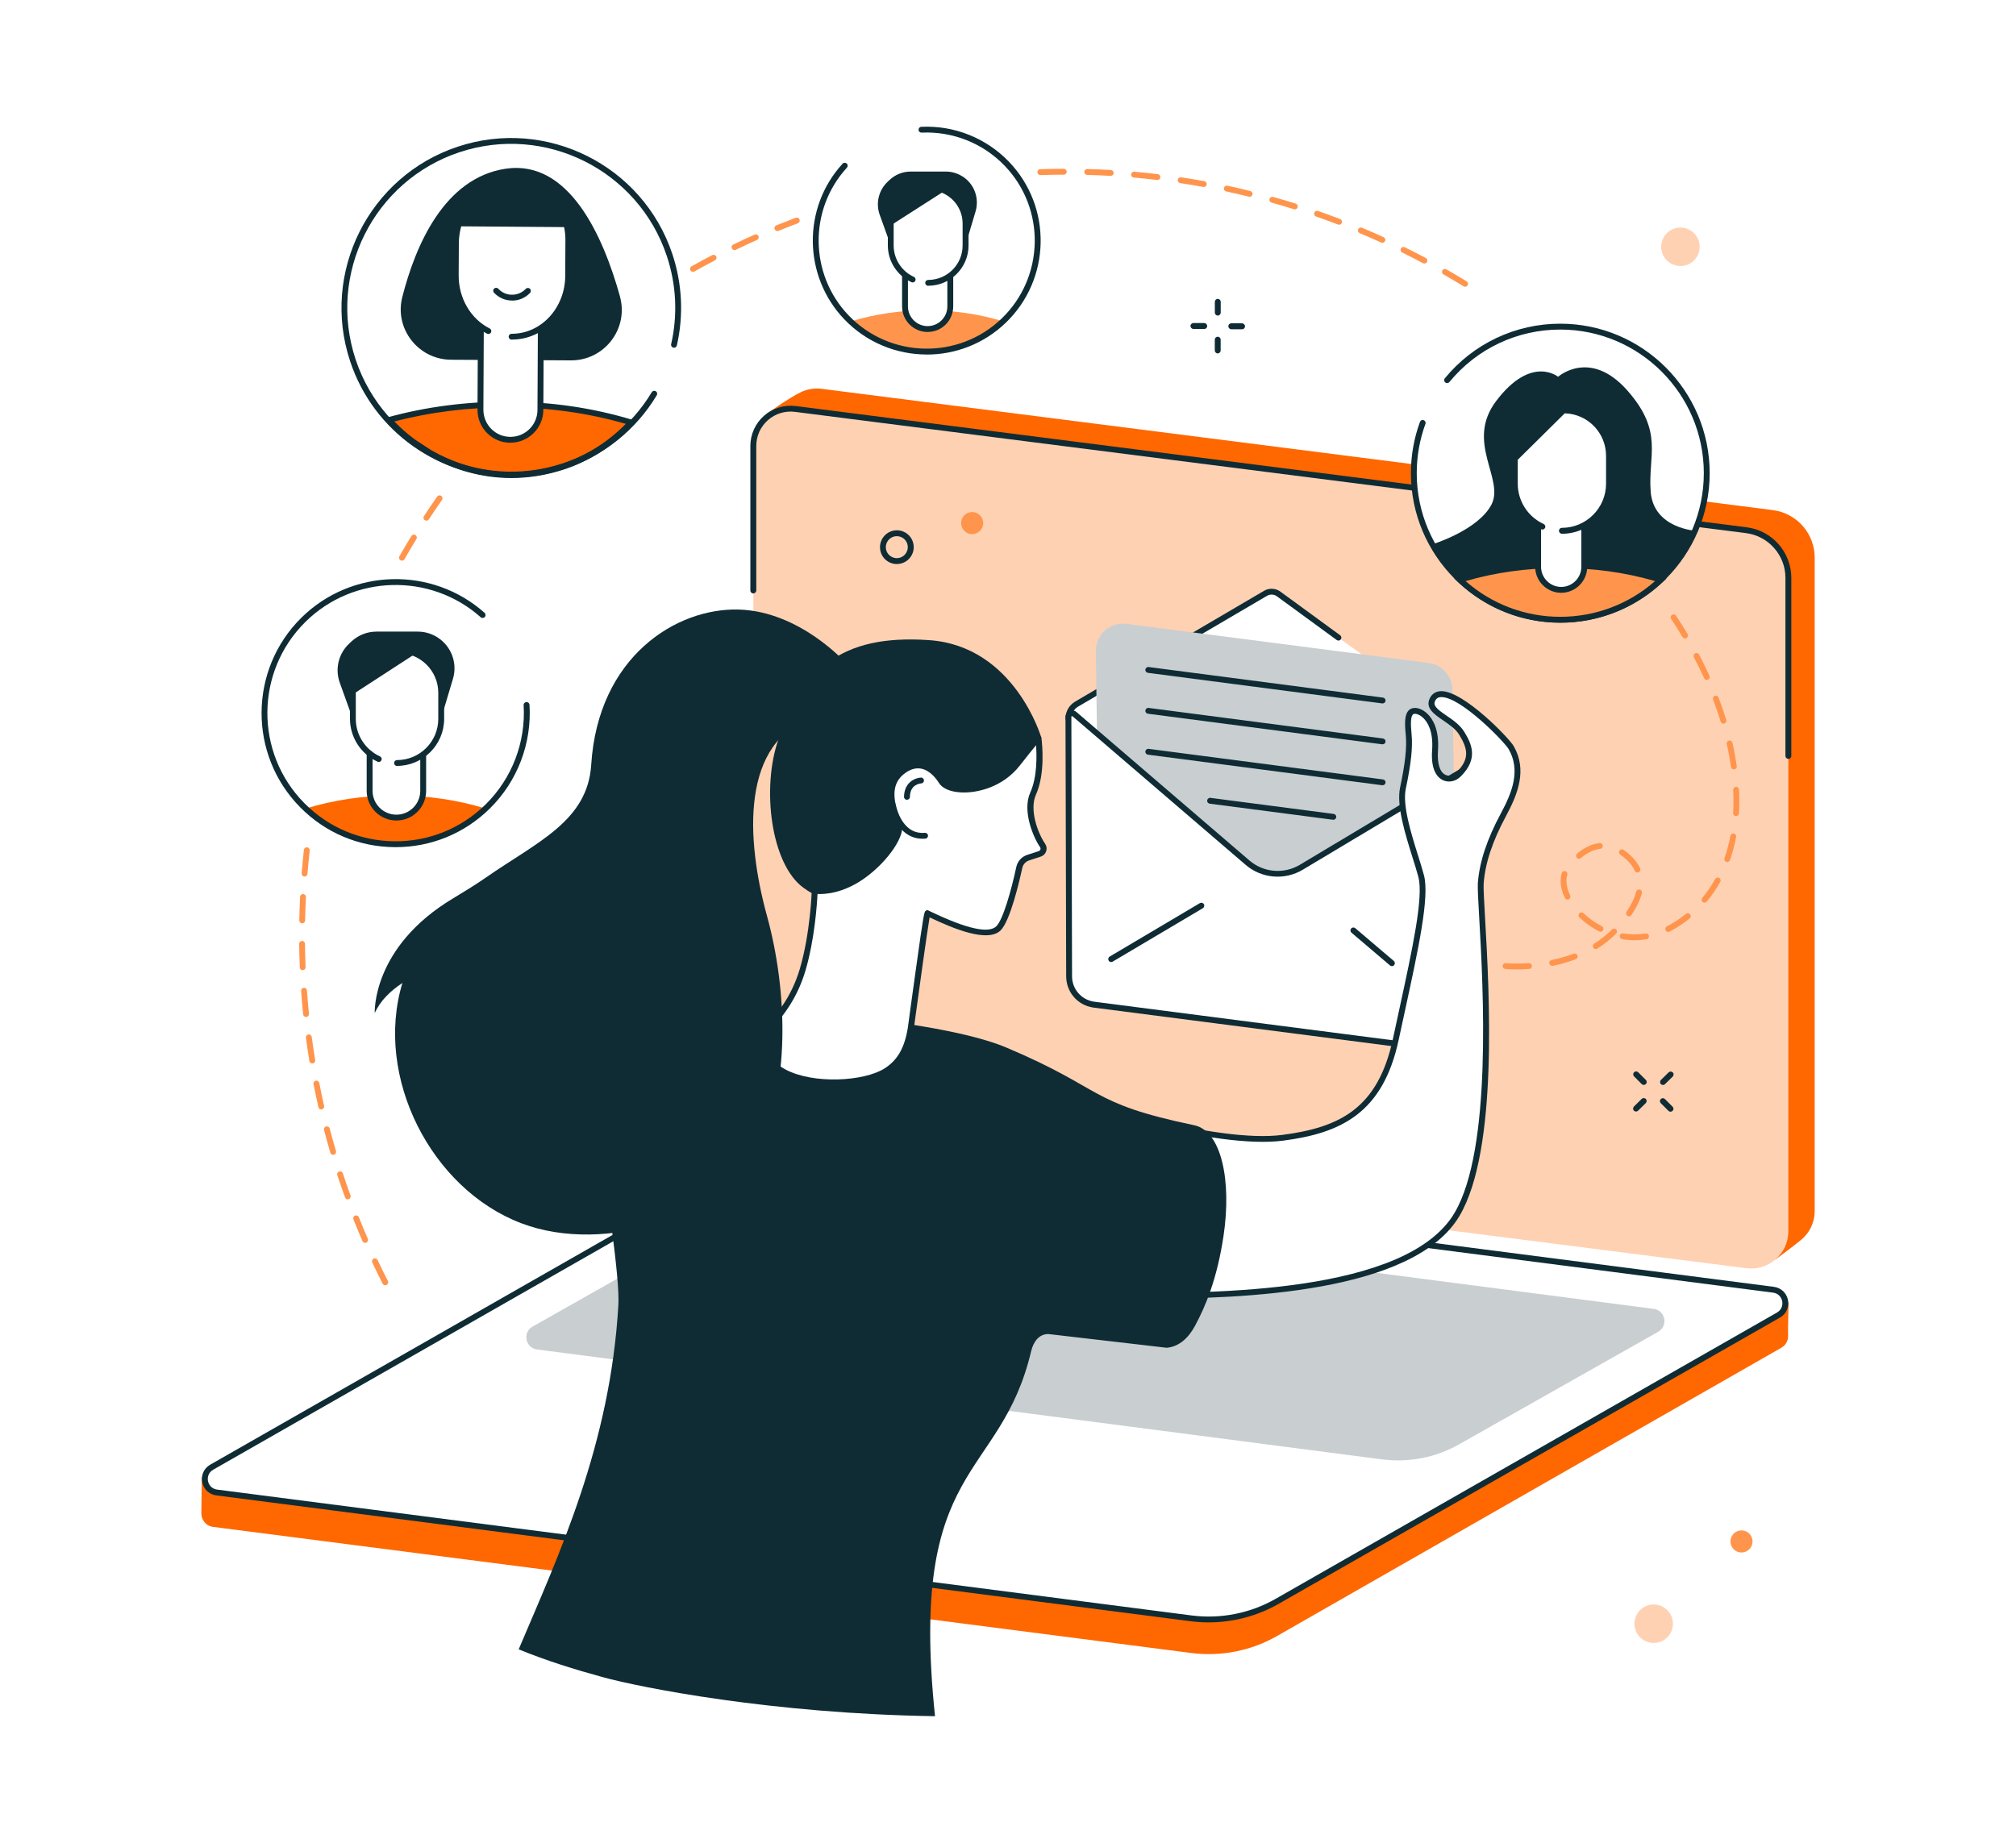 <?xml version="1.0" encoding="UTF-8"?>
<svg xmlns="http://www.w3.org/2000/svg" id="Illustration" viewBox="0 0 350 320">
  <defs>
    <style>
      .cls-1 {
        fill: #fff;
      }

      .cls-2 {
        fill: #ff6700;
      }

      .cls-3 {
        fill: #c9ced1;
      }

      .cls-4 {
        fill: #0f2c35;
      }

      .cls-5 {
        fill: #ffd1b3;
      }

      .cls-6 {
        fill: #ff954d;
      }
    </style>
  </defs>
  <rect class="cls-1" x="-12.26" y="-18.84" width="388.09" height="354.38"></rect>
  <g id="Email_marketing" data-name="Email marketing">
    <g>
      <g>
        <path class="cls-2" d="M308.24,218.69l-165.62-23.03c-4.16-.53-7.27-4.07-7.27-8.26l-2.27-115.52s3.78-2.72,5.92-3.76c1.09-.53,2.34-.76,3.65-.6l165.13,21.06c4.16,.53,7.27,4.07,7.27,8.26v113.47c0,2.03-.93,3.82-2.36,5-1.32,1.09-4.43,3.39-4.43,3.39Z"></path>
        <path class="cls-5" d="M303.19,220.23l-165.13-21.06c-4.16-.53-7.27-4.07-7.27-8.26V77.44c0-3.9,3.42-6.91,7.29-6.42l165.13,21.06c4.16,.53,7.27,4.07,7.27,8.26v113.47c0,3.9-3.42,6.91-7.29,6.42Z"></path>
        <path class="cls-4" d="M310.48,131.78c-.28,0-.51-.23-.51-.51v-30.93c0-3.93-2.94-7.26-6.83-7.76l-28.58-3.64c-.28-.04-.48-.29-.44-.57,.04-.28,.29-.48,.57-.44l28.58,3.64c4.4,.56,7.72,4.33,7.72,8.77v30.93c0,.28-.23,.51-.51,.51Z"></path>
        <path class="cls-4" d="M130.78,103.05c-.28,0-.51-.23-.51-.51v-25.1c0-2,.86-3.91,2.37-5.24,1.5-1.32,3.51-1.94,5.5-1.69l129.64,16.53c.28,.04,.48,.29,.44,.57-.04,.28-.29,.48-.57,.44l-129.64-16.53c-1.7-.22-3.41,.31-4.69,1.44-1.29,1.13-2.02,2.76-2.02,4.47v25.1c0,.28-.23,.51-.51,.51Z"></path>
        <path class="cls-5" d="M299.68,215.55l-157.67-20.11c-3.02-.39-5.29-2.96-5.29-6.01V79.99c0-2.6,2.29-4.62,4.87-4.29l157.67,20.11c3.02,.39,5.29,2.96,5.29,6.01v109.45c0,2.6-2.29,4.62-4.87,4.29Z"></path>
      </g>
      <g>
        <path class="cls-2" d="M206.85,287.05l-169.83-21.9c-1.33-.17-2.08-1.28-2.06-2.4,.01-.77,.07-6.17,.07-6.17l89.8-51.34c4.5-2.57,10.32-3.56,15.46-2.9l167.69,21.63c1.01,.13,1.87,.78,2.27,1.72l.27,.63s-.14,4.51-.09,5.56c.05,.82-.32,1.67-1.19,2.17l-87.54,50.05c-4.5,2.57-9.71,3.6-14.85,2.95Z"></path>
        <g>
          <path class="cls-1" d="M206.85,281.04l-169.22-21.86c-2.25-.29-2.84-3.27-.87-4.39l87.07-49.73c4.5-2.57,9.71-3.6,14.85-2.95l169.22,21.86c2.25,.29,2.84,3.27,.87,4.39l-87.07,49.73c-4.5,2.57-9.71,3.6-14.85,2.95Z"></path>
          <path class="cls-4" d="M209.84,281.73c-1.02,0-2.04-.06-3.06-.19h0l-169.22-21.86c-1.24-.16-2.21-1.06-2.45-2.29-.24-1.23,.3-2.43,1.39-3.05l87.07-49.73c4.57-2.61,9.95-3.68,15.17-3.01l169.22,21.86c1.24,.16,2.21,1.06,2.45,2.29,.24,1.23-.3,2.43-1.39,3.05l-87.07,49.73c-3.68,2.1-7.89,3.2-12.11,3.2Zm-2.93-1.2c5,.64,10.16-.38,14.53-2.88l87.07-49.73c.85-.49,1.02-1.34,.9-1.97-.13-.63-.61-1.35-1.58-1.48l-169.22-21.86c-5-.64-10.16,.38-14.53,2.88l-87.07,49.73c-.85,.49-1.02,1.34-.9,1.97,.13,.63,.61,1.35,1.58,1.48l169.22,21.86Z"></path>
        </g>
        <path class="cls-3" d="M239.98,253.43l-146.74-19.09c-2.03-.26-2.56-2.95-.79-3.97l34.5-19.51c4.06-2.32,8.77-3.25,13.41-2.66l146.74,19.09c2.03,.26,2.56,2.95,.79,3.97l-34.5,19.51c-4.06,2.32-8.77,3.25-13.41,2.66Z"></path>
      </g>
    </g>
    <g>
      <g>
        <path class="cls-1" d="M185.49,150.33s0-25.6,0-25.61c.01-1.01,.55-1.94,1.42-2.45l32.8-19.24c.75-.44,1.7-.36,2.37,.19l10.28,7.51,19.44,13.91,.15,37.99-66.46-12.32Z"></path>
        <path class="cls-4" d="M185.49,125.27c-.28,0-.51-.23-.51-.51,0-1.2,.64-2.32,1.68-2.93l32.8-19.24c.93-.55,2.12-.45,2.96,.24l10.25,7.49c.23,.17,.28,.48,.11,.71-.17,.23-.48,.28-.71,.11l-10.28-7.51c-.53-.44-1.25-.5-1.81-.17l-32.8,19.24c-.72,.42-1.17,1.21-1.17,2.05,0,.28-.23,.51-.51,.51Z"></path>
        <g>
          <path class="cls-3" d="M252.59,176.15l-61.08-7.62-.76-55.53c0-2.54,2.24-4.5,4.76-4.17l52.44,6.79c2.1,.27,3.68,2.06,3.68,4.19l.95,56.34Z"></path>
          <path class="cls-3" d="M253.11,176.73l-62.1-7.74-.76-55.98c0-1.37,.59-2.66,1.61-3.55,1.02-.89,2.38-1.31,3.72-1.13l52.45,6.79c2.35,.3,4.12,2.32,4.12,4.69l.96,56.92Zm-61.09-8.64l60.06,7.49-.94-55.76c0-1.87-1.39-3.45-3.23-3.69l-52.45-6.79c-1.06-.14-2.12,.19-2.92,.89-.8,.7-1.26,1.72-1.27,2.78l.75,55.08Z"></path>
        </g>
        <g>
          <path class="cls-1" d="M256.66,183.09l-66.83-8.64c-2.43-.37-4.22-2.46-4.23-4.91l-.12-45.05c0-.54,.63-.83,1.05-.48l30.04,25.79c2.62,2.25,6.39,2.57,9.36,.8l30.71-18.38,.02,50.88Z"></path>
          <path class="cls-4" d="M257.17,183.67l-67.4-8.71c-2.7-.41-4.66-2.69-4.67-5.41l-.12-45.05c0-.45,.26-.85,.67-1.04,.41-.19,.88-.12,1.22,.17l30.04,25.79c2.46,2.11,5.98,2.41,8.76,.75l31.48-18.84,.02,52.36Zm-71.05-59.31s-.04,0-.05,.01c-.03,.02-.07,.05-.07,.11l.12,45.05c0,2.22,1.6,4.07,3.79,4.41l66.24,8.56-.02-49.4-29.94,17.92c-3.16,1.89-7.16,1.55-9.95-.85l-30.04-25.79s-.05-.03-.08-.03Z"></path>
        </g>
        <path class="cls-4" d="M192.91,167.06c-.17,0-.34-.09-.44-.25-.14-.24-.06-.55,.18-.7l15.66-9.28c.24-.14,.55-.06,.7,.18,.14,.24,.06,.55-.18,.7l-15.66,9.28c-.08,.05-.17,.07-.26,.07Z"></path>
        <path class="cls-4" d="M241.65,167.77c-.12,0-.23-.04-.33-.12l-6.69-5.69c-.21-.18-.24-.5-.06-.72,.18-.21,.5-.24,.72-.06l6.69,5.69c.21,.18,.24,.5,.06,.72-.1,.12-.24,.18-.39,.18Z"></path>
        <g>
          <g>
            <path class="cls-2" d="M240.04,121.64l-40.68-5.31,40.68,5.31Z"></path>
            <path class="cls-4" d="M240.04,122.15s-.04,0-.07,0l-40.68-5.31c-.28-.04-.48-.29-.44-.57,.04-.28,.29-.48,.57-.44l40.68,5.31c.28,.04,.48,.29,.44,.57-.03,.26-.25,.44-.5,.44Z"></path>
          </g>
          <g>
            <path class="cls-2" d="M240.04,128.75l-40.68-5.31,40.68,5.31Z"></path>
            <path class="cls-4" d="M240.04,129.25s-.04,0-.07,0l-40.68-5.31c-.28-.04-.48-.29-.44-.57,.04-.28,.29-.48,.57-.44l40.68,5.31c.28,.04,.48,.29,.44,.57-.03,.26-.25,.44-.5,.44Z"></path>
          </g>
          <g>
            <path class="cls-2" d="M240.04,135.85l-40.68-5.31,40.68,5.31Z"></path>
            <path class="cls-4" d="M240.04,136.36s-.04,0-.07,0l-40.68-5.31c-.28-.04-.48-.29-.44-.57,.04-.28,.29-.48,.57-.44l40.68,5.31c.28,.04,.48,.29,.44,.57-.03,.26-.25,.44-.5,.44Z"></path>
          </g>
          <g>
            <path class="cls-2" d="M231.48,141.84l-21.39-2.79,21.39,2.79Z"></path>
            <path class="cls-4" d="M231.48,142.35s-.04,0-.07,0l-21.39-2.79c-.28-.04-.48-.29-.44-.57,.04-.28,.29-.48,.57-.44l21.39,2.79c.28,.04,.48,.29,.44,.57-.03,.26-.25,.44-.5,.44Z"></path>
          </g>
        </g>
      </g>
      <g>
        <g>
          <g>
            <path class="cls-1" d="M196.73,194.13c8.36,2.12,19.16,4.33,25.93,3.45,10.09-1.3,17.03-4.7,19.69-17.18,2.66-12.49,5.5-24.04,4.38-28.26-1.12-4.21-4-11.35-3.17-15.27,.83-3.92,1.23-6.91,1-9.26-.22-2.35-.21-4.05,.96-4.16,1.18-.11,4,1.53,3.61,6.86-.38,5.19,2.62,5.65,4.11,4.15,2.7-2.7,1.93-4.84,.49-7.16-1.62-2.62-6.24-3.6-5.01-5.88,2.13-3.95,12.69,6.78,13.63,8.43,2.21,3.87,.69,7.85-1.33,11.61-2.02,3.75-3.67,7.88-3.96,11.98-.29,4.1,4.13,43.45-4.11,57.44-9.51,16.14-52.11,13.96-61.9,14.15-8.71,.17-.92-32.56,5.66-30.89Z"></path>
            <path class="cls-4" d="M199.12,225.54c-1.38,0-2.65,0-3.81-.01-1.7,0-3.18-.02-4.23,0-1.48,.03-2.63-.76-3.37-2.29-2.85-5.85,.84-22.2,5.3-27.69,1.29-1.59,2.59-2.23,3.85-1.91,11.71,2.98,20.37,4.14,25.74,3.44,9.96-1.29,16.65-4.54,19.25-16.79,.37-1.75,.75-3.48,1.12-5.18,2.25-10.38,4.2-19.34,3.27-22.84-.26-.99-.63-2.16-1.02-3.4-1.25-4-2.81-8.99-2.15-12.1,.89-4.19,1.19-7,.99-9.11-.18-1.92-.43-4.54,1.42-4.72,.58-.06,1.5,.19,2.37,1.04,.79,.77,2.07,2.62,1.8,6.36-.16,2.23,.32,3.77,1.31,4.22,.61,.28,1.37,.1,1.93-.47,2.32-2.32,1.94-4.09,.42-6.54-.61-.99-1.75-1.76-2.76-2.45-1.58-1.08-3.21-2.19-2.27-3.94,.4-.73,1.06-1.13,1.93-1.14,.01,0,.02,0,.03,0,3.89,0,11.73,8.11,12.56,9.55,2.35,4.11,.75,8.25-1.32,12.1-2.38,4.41-3.65,8.27-3.9,11.78-.05,.76,.07,2.9,.24,5.87,.75,13.11,2.3,40.39-4.42,51.8-7.95,13.5-38.05,14.41-54.3,14.41Zm-6.29-1.04c.75,0,1.58,0,2.48,0,14.63,.07,48.89,.25,57.22-13.89,6.56-11.14,4.96-39.23,4.28-51.22-.18-3.11-.29-5.17-.24-6,.26-3.66,1.57-7.64,4.02-12.19,1.94-3.6,3.44-7.43,1.33-11.11-.74-1.29-8.28-9.04-11.67-9.04,0,0-.02,0-.03,0-.49,0-.83,.2-1.04,.6-.46,.85,.24,1.45,1.95,2.62,1.09,.74,2.32,1.59,3.05,2.76,1.34,2.16,2.51,4.72-.57,7.79-.87,.87-2.07,1.13-3.08,.67-.83-.38-2.17-1.56-1.9-5.22,.24-3.33-.83-4.91-1.5-5.56-.66-.65-1.29-.78-1.56-.76-.74,.07-.68,1.77-.5,3.61,.21,2.24-.09,5.06-1.01,9.41-.6,2.85,.91,7.7,2.13,11.59,.39,1.25,.76,2.43,1.03,3.45,.99,3.74-.98,12.81-3.26,23.32-.37,1.69-.74,3.42-1.12,5.17-2.72,12.79-10.01,16.28-20.12,17.58-5.5,.71-14.29-.45-26.13-3.46-1.05-.27-2.1,.71-2.81,1.57-4.21,5.17-7.84,21.14-5.18,26.6,.56,1.15,1.34,1.72,2.38,1.72,.02,0,.04,0,.06,0,.5,0,1.1-.01,1.77-.01Z"></path>
          </g>
          <path class="cls-4" d="M104.48,291.2c6.74,1.85,29.56,6.39,57.85,6.82-4.64-44.47,11.32-40.68,16.7-63.42,.38-1.59,1.35-2.96,2.99-2.94l20.52,2.38c2.23-.18,3.83-1.79,4.9-3.76,1.9-3.5,3.87-8.29,4.97-15.6,1.46-9.68-.37-18.3-5.08-19.28-18.57-3.87-15.43-6.24-32.61-13.49-12.03-5.08-46.41-7.82-57.4-5.01-15.62,4-13.84,17.53-12.73,25.09,.57,3.88,3.04,19.92,2.77,24.56-1.4,24.34-10.29,43.3-17.31,59.86,4.97,2.04,9.84,3.52,14.43,4.78Z"></path>
        </g>
        <g>
          <path class="cls-4" d="M180.79,128.11s-4.61-15.92-19.49-16.95c-15.58-1.08-21.96,5.31-26.16,17.24-2.95,8.38-1.33,21.67,4.37,25.78,8.22,5.94,16.63,1.19,16.63,1.19l22.33-22.55,2.32-4.72Z"></path>
          <g>
            <g>
              <path class="cls-1" d="M180.29,128.28s.8,5.7-.93,9.54c-1.29,2.86,.39,7.16,1.65,9.01,.36,.52,.12,1.23-.48,1.44l-2.07,.68c-.77,.27-1.34,.92-1.51,1.72-.6,2.77-2.15,9.15-3.63,10.56-2.42,2.32-10.56-1.82-12.32-2.64-.18-.09-2.87,19.9-2.87,19.9-.58,3.58-1.84,5.91-4.26,7.46-5.4,3.46-20.87,2.75-21.02-4.33-.02-.98-.82-1.75-.14-2.45,2.62-2.64,5.19-5.89,6.63-10.78,1.87-6.33,2.09-13.71,2.09-13.71,0,0,3.91,.66,8.51-2.69,3.99-2.9,6.76-7.23,6.12-8.86-1.46-3.73-2.26-7.24,.95-9.41,3.07-2.08,5.42,.3,6.45,1.97,1.42,2.3,9.13,2.14,13.18-3.04,4.06-5.18,3.64-4.36,3.64-4.36Z"></path>
              <path class="cls-4" d="M144.9,188.47c-3.33,0-6.69-.62-9.03-1.87-2.26-1.21-3.48-2.93-3.53-4.98,0-.28-.1-.56-.2-.85-.19-.55-.45-1.3,.21-1.97,2.25-2.27,5.02-5.51,6.51-10.56,1.83-6.2,2.07-13.51,2.07-13.58l.02-.58,.58,.1s3.77,.57,8.13-2.6c4.08-2.97,6.42-7.06,5.94-8.27-1.49-3.8-2.38-7.64,1.14-10.02,1.16-.79,2.34-1.06,3.5-.81,1.94,.42,3.21,2.19,3.67,2.93,.39,.63,1.53,1.08,2.98,1.16,2.88,.16,6.9-1.09,9.37-4.25,3.8-4.85,3.84-4.83,4.32-4.52,.15,.1,.26,.29,.24,.5,.1,.8,.69,6.03-.98,9.72-1.14,2.53,.28,6.58,1.61,8.51,.26,.38,.32,.84,.18,1.28-.14,.44-.47,.78-.91,.93l-2.08,.68c-.6,.21-1.04,.71-1.17,1.34-.46,2.13-2.09,9.21-3.77,10.82-2.23,2.13-8.05-.25-12.31-2.28-.43,2.48-1.81,12.44-2.73,19.23-.62,3.82-2,6.23-4.49,7.82-2.18,1.39-5.69,2.1-9.25,2.1Zm-2.97-33.23c-.09,1.83-.51,7.96-2.09,13.3-1.55,5.27-4.43,8.64-6.76,10.99-.19,.19-.16,.36,.03,.92,.11,.34,.25,.72,.25,1.16,.03,1.68,1.04,3.06,2.99,4.1,4.89,2.61,13.72,2.07,17.24-.19,2.25-1.44,3.46-3.57,4.03-7.11,0-.04,.67-4.99,1.36-9.9,1.42-10.17,1.46-10.2,1.77-10.37l.23-.12,.24,.11c.12,.05,.26,.12,.42,.2,6.18,2.96,9.99,3.81,11.32,2.53,1.17-1.12,2.61-6.25,3.48-10.3,.21-.98,.9-1.76,1.84-2.09l2.08-.68c.12-.04,.22-.15,.27-.28,.04-.13,.02-.27-.06-.39-1.18-1.72-3.14-6.31-1.7-9.51,1.22-2.69,1.13-6.41,1-8.2-.5,.6-1.36,1.66-2.84,3.55-2.89,3.69-7.31,4.8-10.23,4.64-1.83-.1-3.21-.7-3.79-1.64-.39-.63-1.46-2.13-3.02-2.47-.88-.19-1.79,.03-2.71,.66-2.76,1.87-2.3,4.87-.76,8.8,.78,1.99-2.22,6.5-6.29,9.46-3.75,2.73-7.04,2.9-8.33,2.83Z"></path>
            </g>
            <path class="cls-4" d="M160.15,145.65c-2.8,0-4.89-2.19-5.77-6.1-.06-.27,.11-.55,.39-.61,.28-.06,.55,.11,.61,.39,.47,2.11,1.78,5.6,5.18,5.29,.28-.02,.53,.18,.55,.46,.03,.28-.18,.53-.46,.55-.17,.02-.34,.02-.5,.02Z"></path>
            <path class="cls-4" d="M157.45,138.88h0c-.28,0-.51-.23-.5-.51,.03-2.53,1.93-3.29,2.93-3.34,.28-.02,.52,.2,.53,.48,.01,.28-.2,.52-.48,.53-.2,.01-1.94,.18-1.96,2.34,0,.28-.23,.5-.51,.5Z"></path>
          </g>
          <path class="cls-4" d="M141.44,124.54l5.42-9.4s-7.92-8.96-18.57-9.29c-10.85-.33-24.46,8.16-25.65,26.97-.62,9.78-9.45,13.42-18.2,19.51-1.88,1.31-3.83,2.5-5.79,3.68-14.16,8.48-13.59,19.92-13.59,19.92,.94-2.15,2.75-3.88,4.8-5.23-4.92,16.28,4.97,35.75,20.62,41.71,14.81,5.64,35.15-1.55,41.01-12.6,5.69-10.73,5.31-27.53,1.66-40.79-3.65-13.27-4.64-30.51,8.29-34.49Z"></path>
        </g>
      </g>
    </g>
    <g>
      <path class="cls-1" d="M46.36,123.93c0-12.51,10.14-22.66,22.64-22.66s22.64,10.14,22.64,22.66-10.14,22.66-22.64,22.66-22.64-10.14-22.64-22.66h0Z"></path>
      <path class="cls-2" d="M53.06,140.41c4.08,3.85,9.57,6.21,15.62,6.21s11.54-2.36,15.62-6.21c-4.72-1.46-10.02-2.28-15.62-2.28s-10.9,.82-15.62,2.28h0Z"></path>
      <g>
        <path class="cls-4" d="M75.97,110.69c-1.03-.66-2.22-1.01-3.44-1.01h-7.18c-1.6,0-3.15,.61-4.32,1.7l-.39,.37c-1.87,1.73-2.52,4.41-1.65,6.81l2.36,6.56,15.15-.09,2.14-7.16c.81-2.71-.27-5.63-2.65-7.16Z"></path>
        <path class="cls-1" d="M72.23,113.55s-.1-.04-.1-.04l-10.87,7.06v4.26c0,2.44,1.14,4.6,2.91,6.01v6.49c0,2.57,2.08,4.64,4.64,4.64s4.65-2.08,4.65-4.64v-6.32c1.9-1.4,3.14-3.64,3.14-6.18v-4.52c0-3.01-1.79-5.6-4.37-6.76Z"></path>
        <path class="cls-4" d="M68.93,133.01c-.28,0-.51-.23-.51-.51s.23-.51,.51-.51c3.95,0,7.16-3.21,7.16-7.16v-4.52c0-3.81-3.1-6.9-6.9-6.9h-7.42v11.42c0,2.8,1.65,5.36,4.2,6.52,.26,.12,.37,.42,.25,.67-.12,.26-.42,.37-.67,.25-2.91-1.33-4.79-4.25-4.79-7.45v-11.93c0-.28,.23-.51,.51-.51h7.92c4.37,0,7.92,3.55,7.92,7.92v4.52c0,4.51-3.67,8.18-8.18,8.18Z"></path>
      </g>
      <path class="cls-4" d="M68.68,147.11c-.05,0-.11,0-.16,0-6.22-.04-12.05-2.5-16.41-6.93-9.02-9.14-8.91-23.91,.22-32.92,8.71-8.59,22.68-8.96,31.8-.84,.21,.19,.23,.51,.04,.72-.19,.21-.51,.23-.72,.04-8.73-7.76-22.09-7.41-30.41,.8-8.74,8.62-8.84,22.74-.21,31.48,4.18,4.23,9.75,6.59,15.7,6.63,5.95,.05,11.55-2.24,15.79-6.41,4.58-4.52,6.98-10.8,6.59-17.23-.02-.28,.2-.52,.48-.54,.28-.02,.52,.2,.54,.48,.41,6.72-2.1,13.29-6.89,18.01-4.39,4.33-10.19,6.71-16.34,6.71Z"></path>
      <path class="cls-4" d="M68.81,142.48c-2.84,0-5.15-2.31-5.15-5.15v-6.49c0-.28,.23-.51,.51-.51s.51,.23,.51,.51v6.49c0,2.28,1.86,4.14,4.14,4.14s4.14-1.86,4.14-4.14v-6.16c0-.28,.23-.51,.51-.51s.51,.23,.51,.51v6.16c0,2.84-2.31,5.15-5.15,5.15Z"></path>
    </g>
    <g>
      <path class="cls-1" d="M74.38,28.57c-11.54,6.73-17.29,20.79-13.05,34.04,1.93,6.02,5.63,10.98,10.35,14.49,.13,.1,.26,.19,.39,.27l2.48,1.62c6.86,3.94,15.28,5.1,23.41,2.5,15.33-4.9,24.02-23.01,18.88-36.63-4.01-10.63-8.53-14.6-16.89-18.23-12.77-5.56-25.57,1.95-25.57,1.95Z"></path>
      <g>
        <path class="cls-2" d="M88.41,70.24c-7.43-.04-14.5,.93-20.89,2.69,1.27,1.39,2.67,2.66,4.16,3.77,.13,.09,.26,.19,.39,.27l2.48,1.62c6.86,3.94,14.89,5.1,23.02,2.5,4.7-1.5,8.78-4.26,12.02-7.74-6.56-1.96-13.47-3.07-21.18-3.11Z"></path>
        <path class="cls-4" d="M88.76,83.01c-4.98,0-9.87-1.33-14.46-3.97l-2.5-1.63c-.14-.09-.28-.19-.42-.29-1.53-1.14-2.95-2.43-4.24-3.84-.12-.13-.16-.31-.11-.48,.05-.17,.18-.3,.35-.35,6.65-1.83,13.72-2.74,21.03-2.7h0c7.41,.04,14.39,1.06,21.32,3.13,.17,.05,.3,.18,.35,.35,.05,.17,0,.35-.12,.48-3.44,3.69-7.67,6.41-12.24,7.87-2.99,.96-5.99,1.43-8.96,1.43Zm-20.29-9.81c1.09,1.12,2.27,2.16,3.52,3.09,.12,.09,.24,.17,.37,.25l2.48,1.62c7.06,4.06,14.87,4.91,22.58,2.44,4.15-1.33,8.02-3.74,11.23-7-6.58-1.88-13.21-2.82-20.24-2.86-6.89-.03-13.61,.79-19.94,2.45Z"></path>
      </g>
      <g>
        <path class="cls-4" d="M107.64,51.5c-2.87-10.33-8.78-23.86-19.86-22.2-10.63,1.6-15.64,13.26-17.94,22.3-1.4,5.5,2.8,10.84,8.47,10.87l20.81,.11c5.8,.03,10.06-5.49,8.51-11.08Z"></path>
        <path class="cls-1" d="M98.47,39.51s-.01-.07-.01-.07l-18.9-.14s0,.03-.01,.05c-.25,.94-.38,1.94-.39,2.96l-.03,5.53c-.02,3.7,1.72,6.97,4.36,8.88l-.08,14.44c-.02,2.87,2.3,5.21,5.18,5.23s5.21-2.3,5.23-5.18l.07-14.23c2.83-1.84,4.73-5.2,4.75-9.04l.03-6.24c0-.75-.07-1.48-.2-2.18Z"></path>
        <path class="cls-4" d="M88.61,76.88h-.03c-1.53,0-2.96-.61-4.03-1.69-1.07-1.08-1.66-2.52-1.65-4.05l.07-14.01c0-.28,.24-.51,.51-.51,.28,0,.51,.23,.51,.51l-.07,14.01c0,1.25,.48,2.43,1.36,3.33,.88,.89,2.06,1.39,3.31,1.39h.03c2.58,0,4.68-2.09,4.69-4.67l.07-14.07c0-.28,.23-.51,.51-.51,.28,0,.51,.23,.51,.51l-.07,14.07c-.02,3.14-2.58,5.68-5.71,5.68Z"></path>
        <path class="cls-4" d="M88.9,52.19h-.02c-1.18,0-2.31-.5-3.12-1.36-.19-.21-.18-.53,.03-.72,.21-.19,.53-.18,.72,.03,.62,.67,1.46,1.04,2.37,1.04h.02c.91,0,1.75-.36,2.38-1.02,.19-.2,.52-.21,.72-.02,.2,.19,.21,.52,.02,.72-.82,.87-1.93,1.34-3.12,1.34Z"></path>
        <path class="cls-4" d="M88.87,58.98s-.03,0-.05,0c-.28,0-.51-.23-.51-.51,0-.28,.23-.51,.51-.51,.02,0,.03,0,.05,0,5.08,0,9.23-4.49,9.26-10.04l.03-6.24c.01-2.61-.91-5.06-2.59-6.91-1.67-1.84-3.9-2.86-6.28-2.87-.02,0-.03,0-.05,0-5.26,0-9.55,4.65-9.58,10.39l-.03,5.53c-.02,3.95,2.09,7.57,5.39,9.22,.25,.13,.35,.43,.23,.68-.13,.25-.43,.35-.68,.23-3.64-1.82-5.97-5.8-5.95-10.14l.03-5.53c.03-6.3,4.78-11.4,10.6-11.4,.02,0,.03,0,.05,0,2.66,.01,5.16,1.15,7.03,3.2,1.86,2.04,2.87,4.74,2.86,7.6l-.03,6.24c-.03,6.1-4.64,11.05-10.27,11.05Z"></path>
      </g>
      <path class="cls-4" d="M88.79,82.93c-12.35,0-23.88-7.82-27.99-20.16-5.14-15.42,3.22-32.15,18.64-37.29,15.42-5.14,32.15,3.22,37.29,18.64,1.71,5.13,1.98,10.62,.78,15.87-.06,.27-.33,.45-.61,.38-.27-.06-.45-.34-.38-.61,1.16-5.07,.9-10.37-.76-15.32-4.97-14.89-21.12-22.96-36.01-18-14.89,4.97-22.96,21.12-18,36.01,4.97,14.89,21.12,22.96,36.01,18,6.44-2.15,11.9-6.53,15.39-12.34,.14-.24,.46-.32,.7-.17,.24,.14,.32,.46,.17,.7-3.61,6.02-9.27,10.55-15.94,12.78-3.08,1.03-6.22,1.52-9.3,1.52Z"></path>
    </g>
    <g>
      <path class="cls-1" d="M245.46,82.17c0-14.06,11.39-25.45,25.43-25.45s25.43,11.39,25.43,25.45-11.39,25.45-25.43,25.45-25.43-11.39-25.43-25.45h0Z"></path>
      <path class="cls-4" d="M270.89,108.13c-14.3,0-25.94-11.65-25.94-25.96,0-3.06,.53-6.06,1.57-8.91,.1-.26,.39-.4,.65-.3,.26,.1,.4,.39,.3,.65-1,2.74-1.51,5.62-1.51,8.56,0,13.75,11.18,24.94,24.92,24.94s24.92-11.19,24.92-24.94-11.18-24.94-24.92-24.94c-7.48,0-14.5,3.32-19.25,9.11-.18,.22-.5,.25-.72,.07-.22-.18-.25-.5-.07-.72,4.95-6.02,12.26-9.48,20.04-9.48,14.3,0,25.94,11.65,25.94,25.96s-11.64,25.96-25.94,25.96Z"></path>
      <path class="cls-6" d="M253.44,100.68c4.55,4.3,10.69,6.94,17.44,6.94s12.89-2.64,17.44-6.94c-5.27-1.63-11.19-2.55-17.44-2.55s-12.18,.92-17.44,2.55h0Z"></path>
      <path class="cls-1" d="M271.04,102.43h0c-2.22,0-4.01-1.8-4.01-4.02v-20.48h8.03v20.48c0,2.22-1.8,4.02-4.01,4.02h0Z"></path>
      <path class="cls-4" d="M286.58,85.4c-.5-6.36,2.3-10.33-3.99-17.52-6.51-7.44-12.09-2.45-12.09-2.45,0,0-4.65-3.87-10.76,4.22-5.39,7.14,1.51,13.53-.81,17.98-2.32,4.44-10.19,6.87-10.19,6.87,0,0,2.52,5.05,5.65,7.27h33.2s6.86-7.47,6.86-9.59c0,0-7.37-.4-7.87-6.77Z"></path>
      <g>
        <path class="cls-6" d="M253.44,100.68c4.55,4.3,10.69,6.94,17.44,6.94s12.89-2.64,17.44-6.94c-5.27-1.63-11.19-2.55-17.44-2.55s-12.18,.92-17.44,2.55Z"></path>
        <path class="cls-4" d="M270.89,108.13c-6.64,0-12.96-2.51-17.79-7.08l-.63-.6,.83-.26c5.51-1.71,11.43-2.57,17.6-2.57s12.08,.87,17.6,2.57l.83,.26-.63,.6c-4.83,4.57-11.15,7.08-17.79,7.08Zm-16.44-7.22c4.55,4.01,10.36,6.2,16.44,6.2s11.89-2.2,16.44-6.2c-5.17-1.51-10.69-2.27-16.44-2.27s-11.27,.76-16.44,2.27Z"></path>
      </g>
      <path class="cls-1" d="M271.43,71.27h-.28l-8.17,8.22v4.51c0,3.01,1.63,5.63,4.04,7.05v7.37c0,2.22,1.8,4.02,4.01,4.02s4.01-1.8,4.01-4.02v-7.23c2.55-1.39,4.28-4.09,4.28-7.19v-4.82c0-4.37-3.54-7.91-7.9-7.91Z"></path>
      <path class="cls-4" d="M271.04,102.94c-2.49,0-4.52-2.03-4.52-4.53v-7.14c0-.28,.23-.51,.51-.51s.51,.23,.51,.51v7.14c0,1.93,1.57,3.51,3.5,3.51s3.5-1.57,3.5-3.51v-7.02c0-.28,.23-.51,.51-.51s.51,.23,.51,.51v7.02c0,2.5-2.03,4.53-4.52,4.53Z"></path>
      <path class="cls-4" d="M271.16,92.68c-.28,0-.51-.23-.51-.51s.23-.51,.51-.51c4.23,0,7.67-3.44,7.67-7.67v-4.82c0-3.97-3.1-7.22-7.06-7.39-.04,0-.08,0-.12,0l-8.15,8.06v4.16c0,3,1.76,5.74,4.49,6.99,.26,.12,.37,.42,.25,.67-.12,.26-.42,.37-.67,.25-3.09-1.41-5.09-4.51-5.09-7.91v-4.37c0-.14,.05-.27,.15-.36l8.45-8.36c.18-.18,.47-.15,.73-.14,4.51,.2,8.04,3.89,8.04,8.41v4.82c0,4.79-3.9,8.69-8.68,8.69Z"></path>
    </g>
    <g>
      <path class="cls-1" d="M142.03,41.86c0-10.6,8.58-19.19,19.17-19.19s19.17,8.59,19.17,19.19-8.58,19.19-19.17,19.19-19.17-8.59-19.17-19.19h0Z"></path>
      <path class="cls-6" d="M147.71,55.81c3.45,3.26,8.1,5.26,13.23,5.26s9.77-2,13.23-5.26c-3.99-1.24-8.48-1.93-13.23-1.93s-9.23,.7-13.23,1.93h0Z"></path>
      <g>
        <path class="cls-4" d="M167.11,30.65c-.87-.56-1.88-.86-2.91-.86h-6.08c-1.36,0-2.67,.51-3.66,1.44l-.33,.31c-1.58,1.47-2.13,3.74-1.4,5.77l2,5.55,12.83-.08,1.81-6.07c.68-2.3-.23-4.77-2.24-6.06Z"></path>
        <path class="cls-1" d="M164.05,33.12s-.01,0-.01,0l-9.38,6.01v3.49c0,2.06,.96,3.9,2.46,5.09v5.49c0,2.17,1.76,3.93,3.93,3.93s3.93-1.76,3.93-3.93v-5.35c1.61-1.18,2.66-3.09,2.66-5.24v-3.82c0-2.51-1.47-4.67-3.59-5.68Z"></path>
        <path class="cls-4" d="M161.05,57.65c-2.45,0-4.44-1.99-4.44-4.44v-5.38h1.02v5.38c0,1.89,1.54,3.42,3.42,3.42s3.42-1.54,3.42-3.42v-5.21h1.02v5.21c0,2.45-1.99,4.44-4.44,4.44Z"></path>
        <path class="cls-4" d="M161.14,49.63c-.28,0-.51-.23-.51-.51s.23-.51,.51-.51c3.3,0,5.98-2.68,5.98-5.98v-3.82c0-3.18-2.59-5.77-5.77-5.77h-6.2v9.59c0,2.34,1.38,4.48,3.51,5.45,.26,.12,.37,.42,.25,.67-.12,.26-.42,.37-.67,.25-2.49-1.13-4.1-3.64-4.1-6.38v-10.1c0-.28,.23-.51,.51-.51h6.71c3.74,0,6.79,3.04,6.79,6.79v3.82c0,3.86-3.14,7-7,7Z"></path>
      </g>
      <path class="cls-4" d="M160.9,61.56c-5.21,0-10.41-2.04-14.3-6.09-7.19-7.51-7.33-19.39-.32-27.04,.19-.21,.51-.22,.72-.03,.21,.19,.22,.51,.03,.72-6.65,7.26-6.52,18.53,.3,25.65,7.16,7.47,19.07,7.73,26.54,.57,7.47-7.16,7.73-19.07,.57-26.54-3.75-3.92-9.02-6.02-14.44-5.77-.3,0-.52-.2-.53-.48-.01-.28,.2-.52,.48-.53,5.72-.27,11.27,1.95,15.23,6.08,7.55,7.88,7.28,20.43-.6,27.98-3.83,3.67-8.76,5.49-13.69,5.49Z"></path>
    </g>
    <g>
      <g>
        <path class="cls-6" d="M169.01,92.74c-1.05,.13-2.01-.61-2.14-1.67-.13-1.05,.61-2.01,1.67-2.14,1.05-.13,2.01,.61,2.14,1.67,.13,1.05-.61,2.01-1.67,2.14Z"></path>
        <path class="cls-6" d="M302.58,269.58c-1.05,.13-2.01-.61-2.14-1.67-.13-1.05,.61-2.01,1.67-2.14,1.05-.13,2.01,.61,2.14,1.67,.13,1.05-.61,2.01-1.67,2.14Z"></path>
        <circle class="cls-5" cx="291.75" cy="42.86" r="3.34" transform="translate(52.25 214.9) rotate(-44.05)"></circle>
        <circle class="cls-5" cx="287.1" cy="281.96" r="3.34" transform="translate(-100.25 172.92) rotate(-28.76)"></circle>
        <path class="cls-4" d="M155.7,97.95c-1.45,0-2.72-1.09-2.9-2.57-.2-1.6,.94-3.07,2.54-3.27,.78-.1,1.54,.11,2.16,.59,.62,.48,1.01,1.17,1.11,1.95,.2,1.6-.94,3.07-2.54,3.27h0c-.12,.02-.24,.02-.36,.02Zm.3-.53h0Zm-.3-4.31c-.08,0-.16,0-.24,.01-1.04,.13-1.79,1.09-1.66,2.13,.13,1.04,1.08,1.79,2.13,1.66h0c1.04-.13,1.79-1.09,1.66-2.13-.06-.51-.32-.96-.72-1.27-.34-.26-.75-.4-1.17-.4Z"></path>
        <g>
          <path class="cls-4" d="M215.64,57.18h-1.88c-.28-.02-.51-.25-.51-.53,0-.28,.23-.51,.51-.51h1.88c.28,.02,.51,.25,.51,.53,0,.28-.23,.51-.51,.51Z"></path>
          <path class="cls-4" d="M209.07,57.13h-1.88c-.28-.02-.51-.25-.51-.53,0-.28,.23-.49,.51-.51h1.88c.28,.02,.51,.25,.51,.53,0,.28-.23,.51-.51,.51Z"></path>
          <path class="cls-4" d="M211.42,54.8h0c-.28,0-.51-.23-.51-.51v-1.88c0-.28,.23-.51,.51-.51h0c.28,0,.51,.23,.51,.51v1.88c0,.28-.23,.51-.51,.51Z"></path>
          <path class="cls-4" d="M211.41,61.37h0c-.28,0-.51-.23-.51-.51v-1.88c0-.28,.23-.51,.51-.51h0c.28,0,.51,.23,.51,.51v1.88c0,.28-.23,.51-.51,.51Z"></path>
        </g>
        <g>
          <path class="cls-4" d="M288.71,188.41c-.13,0-.26-.05-.36-.15-.2-.2-.19-.52,0-.72l1.34-1.32c.2-.2,.52-.19,.72,0,.2,.2,.19,.52,0,.72l-1.34,1.32c-.1,.1-.23,.15-.36,.15Z"></path>
          <path class="cls-4" d="M284.03,193.02c-.13,0-.26-.05-.36-.15-.2-.2-.19-.52,0-.72l1.34-1.32c.2-.2,.52-.19,.72,0,.2,.2,.19,.52,0,.72l-1.34,1.32c-.1,.1-.23,.15-.36,.15Z"></path>
          <path class="cls-4" d="M285.38,188.4c-.13,0-.26-.05-.36-.15l-1.33-1.33c-.2-.2-.2-.52,0-.72,.2-.2,.52-.2,.72,0l1.33,1.33c.2,.2,.2,.52,0,.72-.1,.1-.23,.15-.36,.15Z"></path>
          <path class="cls-4" d="M290.02,193.05c-.13,0-.26-.05-.36-.15l-1.33-1.33c-.2-.2-.2-.52,0-.72,.2-.2,.52-.2,.72,0l1.33,1.33c.2,.2,.2,.52,0,.72-.1,.1-.23,.15-.36,.15Z"></path>
        </g>
      </g>
      <g>
        <path class="cls-6" d="M254.36,49.8c-.09,0-.18-.02-.27-.08-1.15-.71-2.32-1.4-3.49-2.07-.24-.14-.33-.45-.19-.69,.14-.24,.45-.33,.69-.19,1.17,.67,2.36,1.37,3.52,2.08,.24,.15,.31,.46,.17,.7-.1,.16-.26,.24-.43,.24Zm-7.07-4.04c-.08,0-.16-.02-.24-.06-1.19-.63-2.4-1.25-3.61-1.85-.25-.12-.36-.43-.23-.68,.12-.25,.43-.36,.68-.23,1.22,.6,2.44,1.23,3.64,1.86,.25,.13,.34,.44,.21,.69-.09,.17-.27,.27-.45,.27Zm-7.3-3.6c-.07,0-.14-.01-.21-.05-1.23-.56-2.48-1.1-3.72-1.62-.26-.11-.38-.41-.27-.67,.11-.26,.41-.38,.67-.27,1.25,.52,2.51,1.07,3.75,1.64,.26,.12,.37,.42,.25,.67-.09,.19-.27,.3-.46,.3Zm-7.51-3.14c-.06,0-.12-.01-.18-.03-1.25-.48-2.54-.95-3.81-1.39-.27-.09-.41-.38-.31-.65,.09-.27,.38-.41,.65-.31,1.28,.45,2.58,.92,3.84,1.4,.26,.1,.39,.39,.29,.66-.08,.2-.27,.33-.48,.33Zm-7.69-2.67c-.05,0-.1,0-.15-.02-1.29-.4-2.59-.79-3.89-1.15-.27-.08-.43-.36-.35-.63,.08-.27,.36-.43,.63-.35,1.31,.36,2.62,.76,3.92,1.16,.27,.08,.42,.37,.33,.64-.07,.22-.27,.36-.49,.36Zm-7.84-2.19s-.08,0-.12-.01c-1.31-.32-2.64-.63-3.95-.91-.28-.06-.45-.33-.39-.6,.06-.28,.33-.45,.6-.39,1.33,.28,2.67,.59,3.98,.92,.27,.07,.44,.34,.37,.62-.06,.23-.26,.39-.49,.39Zm-7.96-1.7s-.06,0-.09,0c-1.32-.24-2.67-.46-4-.66-.28-.04-.47-.3-.43-.58,.04-.28,.3-.47,.58-.43,1.34,.2,2.7,.43,4.03,.67,.28,.05,.46,.32,.41,.59-.04,.25-.26,.42-.5,.42Zm-8.05-1.21s-.04,0-.06,0c-1.34-.16-2.7-.3-4.04-.42-.28-.02-.49-.27-.46-.55,.02-.28,.28-.49,.55-.46,1.35,.12,2.72,.26,4.07,.42,.28,.03,.48,.29,.45,.57-.03,.26-.25,.45-.5,.45Zm-8.11-.71s-.02,0-.03,0c-1.34-.08-2.71-.13-4.05-.17-.28,0-.5-.24-.5-.52,0-.28,.24-.5,.52-.5,1.36,.04,2.73,.09,4.09,.17,.28,.02,.5,.26,.48,.54-.02,.27-.24,.48-.51,.48Zm-12.22-.14c-.27,0-.5-.22-.51-.49,0-.28,.21-.52,.49-.53,1.36-.05,2.73-.07,4.09-.07h0c.28,0,.51,.23,.51,.51,0,.28-.23,.51-.51,.51-1.34,0-2.71,.03-4.06,.07,0,0-.01,0-.02,0Z"></path>
        <path class="cls-6" d="M120.3,47.19c-.18,0-.35-.09-.44-.26-.14-.25-.05-.56,.2-.69,1.18-.66,2.39-1.32,3.59-1.94,.25-.13,.56-.03,.69,.22,.13,.25,.03,.56-.22,.69-1.19,.62-2.39,1.27-3.57,1.93-.08,.04-.16,.07-.25,.07Zm7.22-3.76c-.19,0-.37-.11-.46-.29-.12-.25-.02-.56,.24-.68,1.22-.59,2.47-1.17,3.71-1.72,.26-.11,.56,0,.67,.26,.11,.26,0,.56-.26,.67-1.23,.55-2.47,1.12-3.68,1.71-.07,.03-.15,.05-.22,.05Zm7.44-3.31c-.2,0-.39-.12-.47-.32-.11-.26,.02-.56,.28-.66,1.11-.45,2.25-.9,3.38-1.33,.26-.1,.56,.03,.66,.3,.1,.26-.03,.56-.3,.66-1.12,.42-2.25,.87-3.35,1.32-.06,.03-.13,.04-.19,.04Z"></path>
        <path class="cls-6" d="M69.78,97.36c-.09,0-.17-.02-.25-.07-.24-.14-.33-.45-.19-.69,.67-1.18,1.37-2.36,2.08-3.52,.15-.24,.46-.32,.7-.17,.24,.15,.32,.46,.17,.7-.7,1.15-1.39,2.32-2.06,3.49-.09,.16-.27,.26-.44,.26Zm4.25-6.95c-.1,0-.19-.03-.28-.08-.24-.15-.3-.47-.15-.7,.75-1.14,1.52-2.28,2.29-3.39,.16-.23,.48-.29,.71-.13,.23,.16,.29,.48,.13,.71-.77,1.1-1.53,2.23-2.27,3.36-.1,.15-.26,.23-.43,.23Z"></path>
        <path class="cls-6" d="M66.88,223.19c-.19,0-.36-.1-.45-.28-.62-1.21-1.22-2.45-1.8-3.67-.12-.25-.01-.56,.24-.68,.25-.12,.56-.01,.68,.24,.57,1.21,1.17,2.44,1.79,3.64,.13,.25,.03,.56-.22,.68-.07,.04-.15,.06-.23,.06Zm-3.48-7.36c-.2,0-.38-.11-.47-.31-.54-1.25-1.07-2.52-1.57-3.77-.1-.26,.02-.56,.28-.66,.26-.1,.56,.02,.66,.28,.5,1.25,1.02,2.51,1.56,3.74,.11,.26,0,.56-.26,.67-.07,.03-.13,.04-.2,.04Zm-3.02-7.56c-.21,0-.4-.13-.48-.34-.46-1.28-.91-2.58-1.34-3.86-.09-.27,.06-.55,.32-.64,.27-.09,.56,.06,.64,.32,.42,1.28,.87,2.57,1.33,3.83,.1,.26-.04,.56-.3,.65-.06,.02-.12,.03-.17,.03Zm-2.54-7.73c-.22,0-.42-.14-.49-.37-.38-1.3-.75-2.62-1.09-3.94-.07-.27,.09-.55,.36-.62,.27-.07,.55,.09,.62,.36,.34,1.31,.71,2.62,1.09,3.91,.08,.27-.07,.55-.34,.63-.05,.01-.1,.02-.14,.02Zm-2.06-7.88c-.23,0-.44-.16-.5-.4-.3-1.32-.59-2.66-.85-4-.05-.28,.13-.54,.4-.6,.28-.06,.54,.13,.6,.4,.26,1.32,.54,2.66,.84,3.97,.06,.27-.11,.55-.38,.61-.04,0-.08,.01-.11,.01Zm-1.57-7.99c-.24,0-.46-.18-.5-.43-.22-1.34-.42-2.7-.6-4.04-.04-.28,.16-.53,.44-.57,.28-.04,.53,.16,.57,.44,.18,1.33,.38,2.68,.6,4.01,.05,.28-.14,.54-.42,.58-.03,0-.06,0-.08,0Zm-1.07-8.07c-.26,0-.48-.2-.51-.46-.14-1.35-.26-2.72-.35-4.07-.02-.28,.19-.52,.47-.54,.28-.02,.52,.19,.54,.47,.1,1.34,.21,2.7,.35,4.04,.03,.28-.17,.53-.45,.56-.02,0-.04,0-.05,0Zm-.58-8.12c-.27,0-.5-.21-.51-.49-.06-1.36-.09-2.73-.11-4.09,0-.28,.22-.51,.5-.51h0c.28,0,.51,.22,.51,.5,.01,1.34,.05,2.71,.1,4.05,.01,.28-.21,.52-.49,.53,0,0-.01,0-.02,0Zm-.09-8.14s0,0-.01,0c-.28,0-.5-.24-.5-.52,.03-1.36,.07-2.73,.14-4.08,.01-.28,.25-.5,.53-.48,.28,.01,.5,.25,.48,.53-.07,1.34-.11,2.71-.14,4.05,0,.28-.23,.5-.51,.5Zm.41-8.13s-.03,0-.04,0c-.28-.02-.49-.27-.47-.55,.11-1.36,.24-2.72,.39-4.07,.03-.28,.28-.48,.56-.45,.28,.03,.48,.28,.45,.56-.15,1.33-.28,2.69-.39,4.04-.02,.27-.24,.47-.51,.47Z"></path>
        <path class="cls-6" d="M263.32,168.34c-1.22,0-1.96-.07-1.99-.08-.28-.03-.48-.28-.45-.56,.03-.28,.28-.48,.56-.45,0,0,.73,.07,1.89,.07,.69,0,1.39-.02,2.09-.07,.28-.02,.52,.19,.54,.47,.02,.28-.19,.52-.47,.54-.73,.05-1.45,.08-2.16,.08Zm6.16-.62c-.24,0-.45-.17-.5-.41-.06-.28,.12-.54,.4-.6,1.35-.28,2.63-.65,3.83-1.1,.26-.1,.56,.03,.66,.3,.1,.26-.03,.56-.3,.66-1.25,.47-2.59,.86-3.99,1.15-.03,0-.07,.01-.1,.01Zm7.56-2.92c-.17,0-.34-.08-.43-.24-.15-.24-.08-.55,.16-.7,1.14-.71,2.18-1.54,3.09-2.46,.2-.2,.52-.2,.72,0,.2,.2,.2,.52,0,.72-.96,.97-2.06,1.85-3.27,2.6-.08,.05-.18,.08-.27,.08Zm6.75-1.53c-.72,0-1.45-.06-2.16-.18-.28-.05-.46-.31-.42-.59,.05-.28,.31-.46,.59-.42,1.29,.22,2.61,.22,3.89,.02,.28-.04,.54,.14,.58,.42,.05,.28-.14,.54-.42,.58-.68,.11-1.37,.17-2.05,.17Zm5.82-1.44c-.18,0-.36-.1-.45-.28-.13-.25-.03-.56,.22-.69,.12-.06,.23-.12,.35-.18,1.06-.58,2.05-1.25,2.97-1.98,.22-.18,.54-.14,.72,.08,.18,.22,.14,.54-.08,.72-.96,.77-2.01,1.47-3.12,2.08-.12,.07-.25,.13-.37,.2-.07,.04-.15,.06-.23,.06Zm-11.74-.02c-.08,0-.16-.02-.23-.06-1.26-.65-2.42-1.46-3.43-2.43-.2-.19-.21-.52-.02-.72,.19-.2,.52-.21,.72-.02,.94,.9,2.02,1.66,3.19,2.26,.25,.13,.35,.43,.22,.68-.09,.18-.27,.28-.45,.28Zm4.94-2.68c-.1,0-.2-.03-.29-.09-.23-.16-.29-.47-.14-.71,.84-1.23,1.4-2.41,1.68-3.49,.07-.27,.35-.44,.62-.37,.27,.07,.44,.35,.37,.62-.31,1.2-.92,2.48-1.82,3.82-.1,.15-.26,.22-.42,.22Zm13.11-2.37c-.11,0-.23-.04-.33-.12-.22-.18-.24-.5-.06-.72,.84-1,1.59-2.1,2.24-3.27,.14-.25,.45-.33,.69-.2,.25,.14,.33,.45,.2,.69-.68,1.23-1.47,2.38-2.35,3.43-.1,.12-.25,.18-.39,.18Zm-23.78-.54c-.19,0-.37-.11-.46-.29-.49-1.03-.74-2.02-.74-2.96,0-.47,.07-.93,.19-1.35,.08-.27,.37-.42,.63-.34,.27,.08,.42,.37,.34,.63-.1,.33-.15,.68-.15,1.06,0,.79,.22,1.63,.64,2.52,.12,.25,.01,.56-.24,.68-.07,.03-.15,.05-.22,.05Zm12.13-4.71c-.19,0-.38-.11-.46-.3-.41-.9-1.12-1.74-2.11-2.5-.13-.1-.26-.2-.4-.29-.23-.16-.29-.48-.13-.71,.16-.23,.48-.29,.71-.13,.15,.11,.3,.21,.45,.33,1.11,.86,1.92,1.83,2.41,2.88,.12,.26,0,.56-.25,.68-.07,.03-.14,.05-.21,.05Zm15.6-1.81c-.06,0-.11,0-.17-.03-.27-.09-.41-.38-.31-.65,.42-1.22,.77-2.52,1.02-3.86,.05-.28,.32-.46,.59-.41,.28,.05,.46,.32,.41,.59-.26,1.39-.62,2.74-1.06,4.01-.07,.21-.27,.34-.48,.34Zm-25.74-.57c-.15,0-.29-.06-.39-.18-.18-.22-.15-.54,.06-.72,1.28-1.07,2.59-1.69,3.9-1.83,.28-.03,.53,.17,.56,.45,.03,.28-.17,.53-.45,.56-1.1,.12-2.23,.65-3.35,1.59-.1,.08-.21,.12-.33,.12Zm27.27-7.4s-.02,0-.03,0c-.28-.02-.49-.26-.48-.54,.04-.7,.06-1.42,.06-2.14,0-.62-.02-1.25-.05-1.88-.01-.28,.2-.52,.48-.53,.29-.02,.52,.2,.53,.48,.03,.65,.05,1.29,.05,1.92,0,.74-.02,1.48-.06,2.2-.02,.27-.24,.48-.51,.48Zm-.38-8.12c-.25,0-.47-.18-.5-.44-.19-1.3-.43-2.63-.74-3.96-.06-.27,.11-.55,.38-.61,.28-.06,.55,.11,.61,.38,.31,1.36,.56,2.72,.75,4.04,.04,.28-.15,.54-.43,.58-.02,0-.05,0-.07,0Zm-1.8-7.93c-.22,0-.42-.14-.49-.36-.39-1.27-.83-2.55-1.32-3.82-.1-.26,.03-.56,.29-.66,.26-.1,.56,.03,.66,.29,.49,1.29,.94,2.59,1.34,3.88,.08,.27-.07,.55-.34,.64-.05,.02-.1,.02-.15,.02Zm-2.9-7.6c-.19,0-.38-.11-.46-.3-.55-1.21-1.15-2.43-1.78-3.63-.13-.25-.03-.56,.21-.69,.25-.13,.56-.03,.69,.21,.64,1.22,1.24,2.46,1.8,3.68,.12,.26,0,.56-.25,.67-.07,.03-.14,.05-.21,.05Zm-3.78-7.21c-.17,0-.34-.09-.44-.25-.62-1.05-1.29-2.11-1.97-3.14-.15-.23-.09-.55,.14-.71,.23-.15,.55-.09,.71,.14,.69,1.05,1.36,2.12,2,3.18,.14,.24,.06,.55-.18,.7-.08,.05-.17,.07-.26,.07Z"></path>
      </g>
    </g>
  </g>
</svg>
